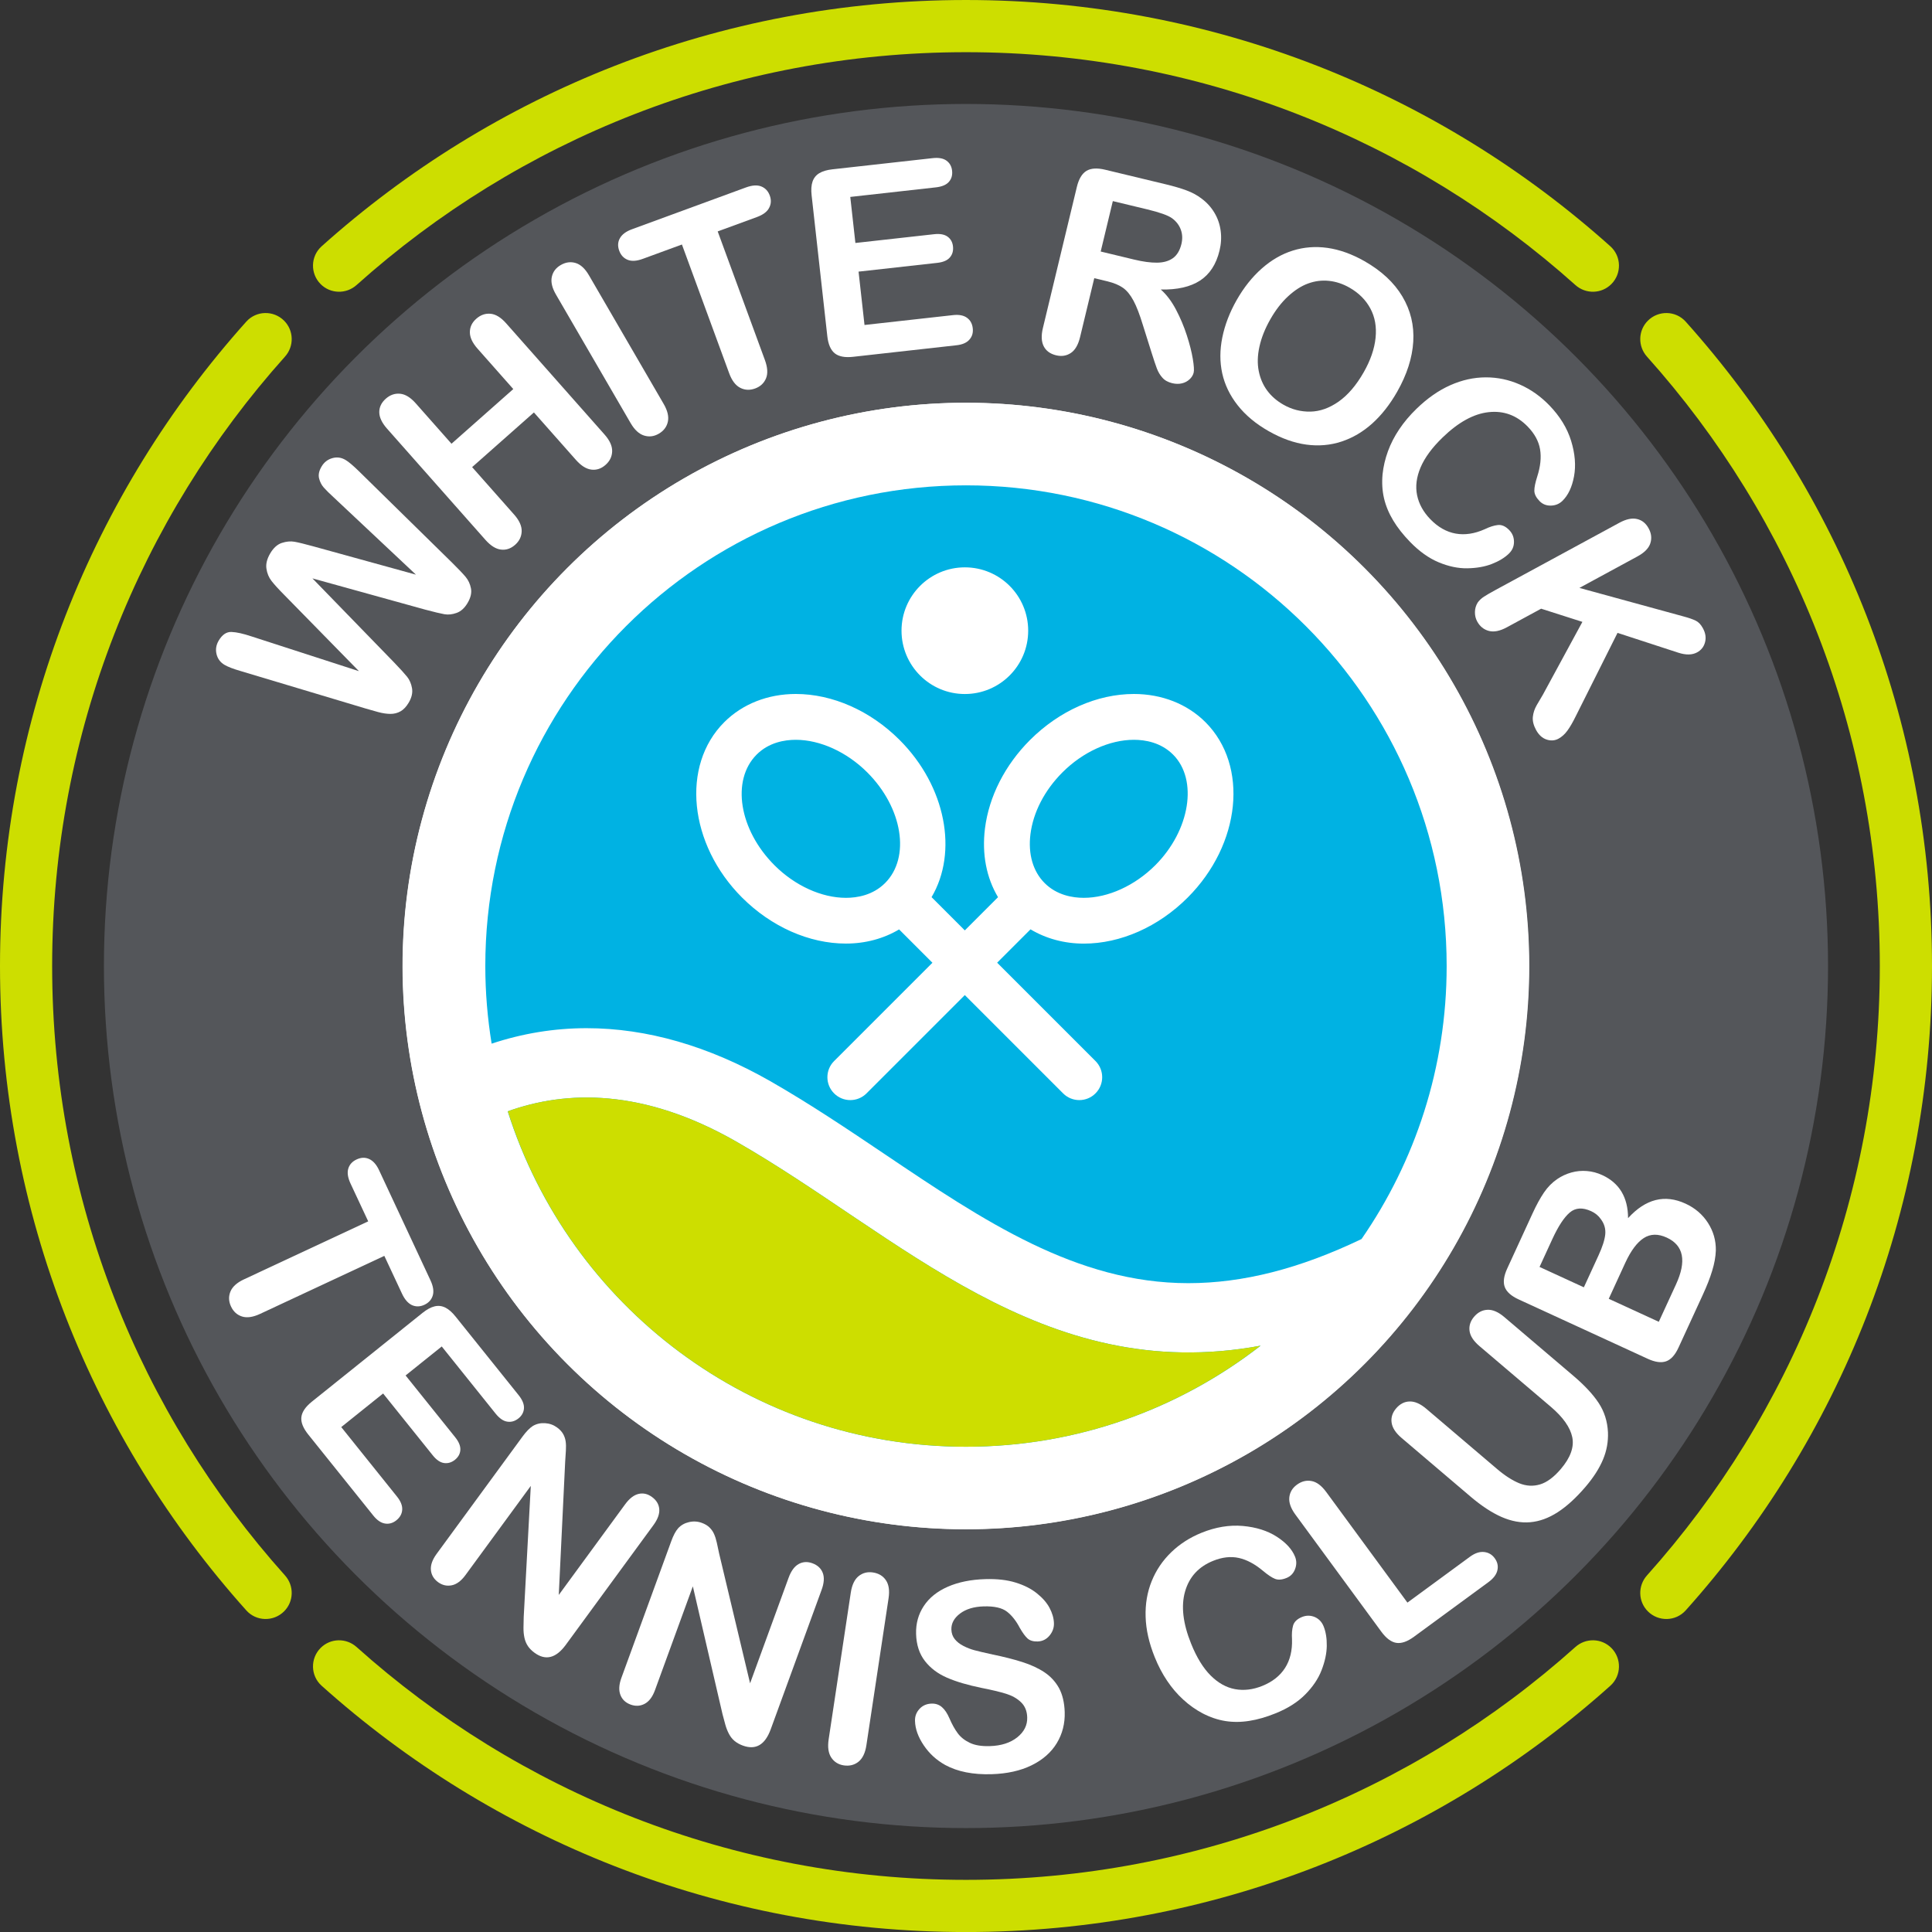 <?xml version="1.0" encoding="UTF-8" standalone="no"?>
<!-- Generator: Adobe Illustrator 28.0.0, SVG Export Plug-In . SVG Version: 6.00 Build 0)  -->

<svg
   version="1.1"
   id="Layer_1"
   x="0px"
   y="0px"
   viewBox="0 0 513.11 513.12"
   xml:space="preserve"
   sodipodi:docname="WRTC_logo_2023.svg"
   width="513.11"
   height="513.12"
   inkscape:version="1.2.2 (732a01da63, 2022-12-09)"
   xmlns:inkscape="http://www.inkscape.org/namespaces/inkscape"
   xmlns:sodipodi="http://sodipodi.sourceforge.net/DTD/sodipodi-0.dtd"
   xmlns="http://www.w3.org/2000/svg"
   xmlns:svg="http://www.w3.org/2000/svg"><rect x="0" y="0" width="513.11" height="513.12" fill="#333333" stroke="none"/><defs
   id="defs165" /><sodipodi:namedview
   id="namedview163"
   pagecolor="#ffffff"
   bordercolor="#000000"
   borderopacity="0.25"
   inkscape:showpageshadow="2"
   inkscape:pageopacity="0.0"
   inkscape:pagecheckerboard="0"
   inkscape:deskcolor="#d1d1d1"
   showgrid="false"
   inkscape:zoom="1.1194444"
   inkscape:cx="256.37717"
   inkscape:cy="256.37717"
   inkscape:window-width="1920"
   inkscape:window-height="1009"
   inkscape:window-x="1912"
   inkscape:window-y="-8"
   inkscape:window-maximized="1"
   inkscape:current-layer="Layer_1" />
<style
   type="text/css"
   id="style88">
	.st0{display:none;}
	.st1{display:inline;fill-rule:evenodd;clip-rule:evenodd;fill:#FFFFFF;}
	.st2{fill-rule:evenodd;clip-rule:evenodd;fill:#54565A;}
	.st3{fill-rule:evenodd;clip-rule:evenodd;fill:#FFFFFF;}
	.st4{fill:#FFFFFF;}
	.st5{fill:#00B2E3;}
	.st6{fill:#CDDE00;}
	.st7{fill-rule:evenodd;clip-rule:evenodd;fill:#CDDE00;}
</style>
<g
   id="g160"
   transform="translate(-31.45,-103.44)">
	<circle
   class="st2"
   cx="288"
   cy="360"
   r="228.95"
   id="circle90" />
	
		<circle
   transform="matrix(0.707,-0.707,0.707,0.707,-170.205,309.088)"
   class="st3"
   cx="288"
   cy="360"
   id="ellipse92"
   r="149.6" />
	<circle
   class="st3"
   cx="288"
   cy="360"
   r="136.75"
   id="circle94" />
	<path
   class="st7"
   d="m 106.9,531.39 v 0 c 2.61,-2.61 2.7,-6.79 0.24,-9.54 C 68.68,478.91 45.3,422.18 45.3,360 c 0,-62.18 23.39,-118.91 61.84,-161.85 2.46,-2.75 2.37,-6.93 -0.24,-9.54 v 0 c -2.8,-2.8 -7.39,-2.7 -10.04,0.25 -40.67,45.4 -65.41,105.38 -65.41,171.14 0,65.76 24.74,125.74 65.42,171.14 2.64,2.95 7.23,3.05 10.03,0.25 z m 9.71,-352.49 c 2.61,2.61 6.79,2.7 9.54,0.24 42.94,-38.46 99.67,-61.84 161.85,-61.84 62.18,0 118.91,23.39 161.85,61.84 2.75,2.46 6.93,2.37 9.54,-0.24 v 0 c 2.8,-2.8 2.7,-7.39 -0.25,-10.04 -45.4,-40.68 -105.38,-65.42 -171.14,-65.42 -65.76,0 -125.74,24.74 -171.14,65.42 -2.95,2.65 -3.05,7.24 -0.25,10.04 z m 352.49,9.71 c -2.61,2.61 -2.7,6.79 -0.24,9.54 38.46,42.94 61.84,99.67 61.84,161.85 0,62.18 -23.39,118.91 -61.84,161.85 -2.46,2.75 -2.37,6.93 0.24,9.54 v 0 c 2.8,2.8 7.39,2.7 10.04,-0.25 40.68,-45.4 65.42,-105.38 65.42,-171.14 0,-65.76 -24.74,-125.74 -65.42,-171.14 -2.65,-2.95 -7.24,-3.05 -10.04,-0.25 z m -9.71,352.49 c -2.61,-2.61 -6.79,-2.7 -9.54,-0.24 -42.94,38.46 -99.67,61.84 -161.85,61.84 -62.18,0 -118.91,-23.39 -161.85,-61.84 -2.75,-2.46 -6.93,-2.37 -9.54,0.24 v 0 c -2.8,2.8 -2.7,7.39 0.25,10.04 45.4,40.68 105.38,65.42 171.14,65.42 65.76,0 125.74,-24.74 171.14,-65.42 2.95,-2.65 3.05,-7.24 0.25,-10.04 z"
   id="path96" />
	<g
   id="g114">
		<circle
   class="st4"
   cx="288"
   cy="360"
   r="149.6"
   id="circle98" />
		<g
   id="g104">
			<path
   class="st5"
   d="m 187.24,376.51 c 16.01,0 32.42,4.74 48.78,14.07 10.56,6.04 20.68,12.85 30.46,19.43 26.14,17.6 50.84,34.22 80.57,34.22 0,0 0,0 0.01,0 14.5,0 29.6,-3.85 45.99,-11.72 14.25,-20.6 22.61,-45.57 22.61,-72.51 0,-70.51 -57.16,-127.66 -127.66,-127.66 -70.5,0 -127.66,57.15 -127.66,127.66 0,7.02 0.59,13.9 1.68,20.62 8.16,-2.71 16.6,-4.11 25.22,-4.11 z"
   id="path100" />
			<path
   class="st5"
   d="m 226.89,406.57 c -24.64,-14.07 -45.02,-13.59 -60.6,-7.98 16.36,51.64 64.66,89.08 121.71,89.08 29.5,0 56.65,-10.04 78.27,-26.84 -58.2,10.78 -95.86,-29.39 -139.38,-54.26 z"
   id="path102" />
		</g>
		<g
   id="g110">
			<path
   class="st4"
   d="m 319.29,354.05 c 9.77,0 19.81,-4.45 27.58,-12.22 14.15,-14.15 16.27,-35.05 4.73,-46.59 -4.83,-4.83 -11.58,-7.49 -19,-7.49 -9.77,0 -19.81,4.45 -27.59,12.22 -6.65,6.65 -10.91,15.01 -11.97,23.52 -0.84,6.78 0.39,13.07 3.47,18.23 l -8.82,8.82 -8.83,-8.83 c 7.05,-11.92 3.86,-29.39 -8.48,-41.74 -7.77,-7.77 -17.82,-12.22 -27.58,-12.22 -7.43,0 -14.17,2.66 -19,7.49 -11.54,11.54 -9.41,32.43 4.73,46.58 7.77,7.76 17.82,12.22 27.58,12.22 5.19,0 10.03,-1.32 14.13,-3.76 l 8.85,8.85 -26.11,26.11 c -2.38,2.37 -2.38,6.22 0,8.59 1.19,1.19 2.74,1.78 4.3,1.78 1.55,0 3.11,-0.59 4.3,-1.78 l 26.11,-26.11 26.11,26.11 c 1.19,1.19 2.75,1.78 4.3,1.78 1.55,0 3.11,-0.59 4.29,-1.78 2.38,-2.37 2.38,-6.22 0,-8.6 l -26.11,-26.11 8.86,-8.86 c 4.12,2.46 8.96,3.79 14.15,3.79 z m -82.15,-20.81 c -9.41,-9.41 -11.53,-22.59 -4.74,-29.39 3.25,-3.25 7.45,-3.93 10.4,-3.93 6.46,0 13.56,3.24 18.99,8.66 9.4,9.4 11.52,22.58 4.73,29.38 -3.25,3.25 -7.45,3.93 -10.4,3.93 -6.47,0 -13.56,-3.23 -18.98,-8.65 z M 305.12,325 c 0.73,-5.83 3.74,-11.66 8.49,-16.42 5.42,-5.43 12.52,-8.66 18.99,-8.66 2.95,0 7.15,0.68 10.4,3.93 6.68,6.68 4.52,20.14 -4.73,29.39 -5.43,5.42 -12.52,8.65 -18.98,8.65 -2.95,0 -7.16,-0.68 -10.4,-3.92 -3.09,-3.09 -4.43,-7.7 -3.77,-12.97 z"
   id="path106" />
			<path
   class="st4"
   d="m 304.52,270.94 c 0,9.29 -7.53,16.82 -16.82,16.82 -9.29,0 -16.82,-7.53 -16.82,-16.82 0,-9.29 7.54,-16.82 16.82,-16.82 9.3,0 16.82,7.53 16.82,16.82 z"
   id="path108" />
		</g>
		<path
   class="st6"
   d="m 226.89,406.57 c -24.62,-14.06 -45,-13.59 -60.57,-7.99 16.35,51.65 64.63,89.09 121.69,89.09 29.49,0 56.61,-10.04 78.21,-26.83 -58.18,10.75 -95.82,-29.4 -139.33,-54.27 z"
   id="path112" />
	</g>
	<g
   id="g158">
		<g
   id="g134">
			<path
   class="st4"
   d="m 144.42,265.36 -29.99,-8.31 21.7,22.34 c 1.64,1.71 2.79,2.98 3.45,3.8 0.66,0.83 1.09,1.84 1.3,3.05 0.2,1.21 -0.09,2.47 -0.88,3.81 -0.64,1.08 -1.36,1.85 -2.18,2.31 -0.81,0.46 -1.72,0.69 -2.71,0.68 -0.99,-0.01 -2.07,-0.17 -3.24,-0.49 -1.17,-0.32 -2.25,-0.63 -3.25,-0.92 l -33.29,-9.98 c -1.94,-0.56 -3.35,-1.11 -4.24,-1.63 -1.12,-0.66 -1.83,-1.61 -2.13,-2.85 -0.3,-1.24 -0.11,-2.43 0.57,-3.59 0.94,-1.59 2.08,-2.36 3.42,-2.3 1.34,0.05 3.11,0.45 5.3,1.18 l 28.53,9.23 -19.84,-20.25 c -1.53,-1.54 -2.65,-2.77 -3.37,-3.7 -0.72,-0.93 -1.18,-2.02 -1.36,-3.27 -0.19,-1.25 0.15,-2.6 1,-4.05 0.87,-1.47 1.9,-2.4 3.1,-2.79 1.2,-0.39 2.31,-0.49 3.34,-0.31 1.03,0.18 2.67,0.58 4.93,1.2 l 27.34,7.54 -21.85,-20.53 c -1.15,-1.05 -2.03,-1.92 -2.63,-2.6 -0.6,-0.68 -1.02,-1.5 -1.25,-2.45 -0.23,-0.95 -0.02,-1.99 0.66,-3.13 0.67,-1.14 1.62,-1.88 2.85,-2.23 1.23,-0.35 2.41,-0.19 3.54,0.49 0.8,0.47 1.96,1.45 3.47,2.92 l 24.8,24.34 c 1.67,1.65 2.87,2.91 3.59,3.77 0.72,0.86 1.2,1.88 1.43,3.07 0.23,1.18 -0.07,2.48 -0.91,3.89 -0.79,1.33 -1.75,2.21 -2.9,2.62 -1.14,0.41 -2.22,0.53 -3.24,0.35 -1.01,-0.18 -2.7,-0.58 -5.06,-1.21 z"
   id="path116" />
			<path
   class="st4"
   d="m 141.85,210.54 9.51,10.75 16.41,-14.52 -9.51,-10.75 c -1.36,-1.54 -2.03,-2.99 -2.02,-4.37 0.01,-1.38 0.58,-2.57 1.71,-3.56 1.14,-1.01 2.41,-1.45 3.79,-1.32 1.38,0.13 2.76,0.98 4.13,2.53 l 26.16,29.57 c 1.37,1.55 2.04,3.03 2,4.43 -0.04,1.4 -0.62,2.6 -1.75,3.6 -1.14,1.01 -2.4,1.43 -3.77,1.26 -1.37,-0.17 -2.73,-1.03 -4.09,-2.56 L 173.25,212.98 156.84,227.5 168,240.11 c 1.37,1.55 2.04,3.03 2,4.43 -0.04,1.4 -0.62,2.6 -1.75,3.6 -1.14,1.01 -2.4,1.43 -3.77,1.26 -1.37,-0.17 -2.73,-1.03 -4.09,-2.56 l -26.16,-29.57 c -1.36,-1.54 -2.04,-2.99 -2.05,-4.35 -0.01,-1.36 0.57,-2.56 1.73,-3.59 1.14,-1.01 2.41,-1.45 3.79,-1.32 1.4,0.13 2.77,0.98 4.15,2.53 z"
   id="path118" />
			<path
   class="st4"
   d="m 198.94,215.82 -19.83,-34.14 c -1.03,-1.77 -1.4,-3.34 -1.11,-4.69 0.29,-1.36 1.08,-2.41 2.36,-3.15 1.32,-0.77 2.64,-0.95 3.97,-0.55 1.33,0.4 2.51,1.5 3.55,3.29 l 19.83,34.14 c 1.04,1.79 1.41,3.37 1.11,4.73 -0.3,1.36 -1.11,2.43 -2.43,3.19 -1.26,0.73 -2.56,0.89 -3.9,0.47 -1.33,-0.42 -2.52,-1.52 -3.55,-3.29 z"
   id="path120" />
			<path
   class="st4"
   d="m 232.46,161.09 -10.4,3.81 12.54,34.17 c 0.72,1.97 0.82,3.59 0.29,4.86 -0.53,1.27 -1.49,2.17 -2.88,2.68 -1.41,0.52 -2.74,0.46 -3.98,-0.18 -1.24,-0.64 -2.22,-1.93 -2.93,-3.88 l -12.54,-34.17 -10.4,3.81 c -1.63,0.6 -2.97,0.68 -4.02,0.25 -1.05,-0.43 -1.8,-1.23 -2.23,-2.4 -0.45,-1.22 -0.39,-2.33 0.18,-3.34 0.57,-1.01 1.63,-1.8 3.19,-2.37 l 30.29,-11.11 c 1.65,-0.6 3.01,-0.69 4.07,-0.26 1.07,0.43 1.82,1.24 2.25,2.41 0.43,1.18 0.37,2.27 -0.18,3.29 -0.53,1.03 -1.62,1.83 -3.25,2.43 z"
   id="path122" />
			<path
   class="st4"
   d="m 280,153.2 -22.73,2.54 1.36,12.23 20.92,-2.33 c 1.54,-0.17 2.73,0.05 3.56,0.65 0.84,0.61 1.32,1.47 1.44,2.61 0.12,1.14 -0.14,2.1 -0.81,2.89 -0.67,0.8 -1.78,1.28 -3.35,1.46 l -20.92,2.33 1.58,14.17 23.51,-2.62 c 1.58,-0.18 2.82,0.06 3.71,0.71 0.89,0.65 1.4,1.58 1.53,2.8 0.13,1.18 -0.16,2.18 -0.89,3 -0.72,0.83 -1.88,1.33 -3.46,1.5 l -27.41,3.06 c -2.2,0.25 -3.83,-0.07 -4.9,-0.93 -1.07,-0.87 -1.73,-2.39 -1.97,-4.56 L 247,155.28 c -0.16,-1.45 -0.08,-2.66 0.25,-3.62 0.33,-0.96 0.93,-1.71 1.8,-2.23 0.87,-0.52 2.02,-0.86 3.45,-1.02 l 26.63,-2.97 c 1.61,-0.18 2.84,0.04 3.7,0.67 0.86,0.63 1.36,1.52 1.48,2.67 0.13,1.18 -0.15,2.17 -0.86,2.97 -0.68,0.78 -1.84,1.27 -3.45,1.45 z"
   id="path124" />
			<path
   class="st4"
   d="m 325.53,178.15 -3.46,-0.83 -3.77,15.65 c -0.5,2.06 -1.32,3.47 -2.46,4.22 -1.14,0.76 -2.45,0.96 -3.91,0.61 -1.57,-0.38 -2.67,-1.18 -3.29,-2.41 -0.62,-1.23 -0.69,-2.83 -0.22,-4.8 l 9.02,-37.48 c 0.51,-2.13 1.36,-3.55 2.54,-4.28 1.18,-0.72 2.84,-0.83 4.96,-0.32 l 16.05,3.86 c 2.21,0.53 4.09,1.08 5.61,1.65 1.53,0.57 2.85,1.29 3.98,2.17 1.37,1.01 2.5,2.25 3.39,3.73 0.89,1.48 1.44,3.08 1.67,4.81 0.23,1.73 0.13,3.48 -0.3,5.25 -0.87,3.63 -2.6,6.29 -5.17,7.97 -2.57,1.68 -6.05,2.47 -10.43,2.38 1.53,1.35 2.87,3.13 4.03,5.33 1.16,2.2 2.12,4.48 2.88,6.83 0.76,2.35 1.29,4.44 1.59,6.25 0.3,1.81 0.38,3.04 0.23,3.66 -0.15,0.64 -0.51,1.23 -1.07,1.76 -0.56,0.53 -1.24,0.9 -2.04,1.09 -0.8,0.19 -1.66,0.18 -2.59,-0.04 -1.11,-0.27 -1.98,-0.75 -2.6,-1.45 -0.63,-0.7 -1.12,-1.52 -1.47,-2.45 -0.35,-0.93 -0.8,-2.28 -1.36,-4.05 l -2.37,-7.53 c -0.84,-2.76 -1.66,-4.9 -2.48,-6.43 -0.82,-1.53 -1.74,-2.67 -2.78,-3.41 -1.03,-0.73 -2.43,-1.32 -4.18,-1.74 z m 10.58,-19.11 -9.11,-2.19 -3.22,13.39 8.84,2.13 c 2.37,0.57 4.41,0.85 6.13,0.83 1.72,-0.02 3.12,-0.42 4.21,-1.2 1.09,-0.78 1.84,-2.04 2.26,-3.76 0.32,-1.35 0.27,-2.62 -0.17,-3.82 -0.44,-1.2 -1.21,-2.19 -2.3,-3 -1.04,-0.77 -3.25,-1.56 -6.64,-2.38 z"
   id="path126" />
			<path
   class="st4"
   d="m 393.83,172.8 c 4.51,2.57 7.87,5.69 10.06,9.37 2.19,3.68 3.16,7.67 2.9,12 -0.26,4.33 -1.69,8.76 -4.28,13.32 -1.92,3.37 -4.12,6.17 -6.59,8.4 -2.48,2.23 -5.2,3.84 -8.18,4.82 -2.97,0.98 -6.09,1.25 -9.35,0.81 -3.26,-0.44 -6.61,-1.64 -10.03,-3.59 -3.41,-1.94 -6.14,-4.23 -8.21,-6.86 -2.07,-2.63 -3.43,-5.46 -4.1,-8.49 -0.66,-3.03 -0.65,-6.21 0.03,-9.54 0.68,-3.33 1.95,-6.64 3.81,-9.91 1.91,-3.35 4.13,-6.14 6.68,-8.39 2.55,-2.25 5.29,-3.83 8.23,-4.75 2.94,-0.92 6.01,-1.16 9.22,-0.71 3.21,0.46 6.48,1.63 9.81,3.52 z m -0.22,29.54 c 1.82,-3.19 2.87,-6.24 3.17,-9.17 0.3,-2.92 -0.16,-5.53 -1.39,-7.81 -1.23,-2.29 -3.08,-4.13 -5.56,-5.54 -1.76,-1 -3.58,-1.6 -5.45,-1.79 -1.87,-0.19 -3.71,0.04 -5.51,0.7 -1.8,0.65 -3.57,1.79 -5.32,3.4 -1.75,1.62 -3.32,3.65 -4.72,6.11 -1.41,2.48 -2.37,4.89 -2.89,7.25 -0.52,2.36 -0.58,4.51 -0.19,6.48 0.39,1.96 1.13,3.69 2.24,5.19 1.1,1.49 2.54,2.74 4.3,3.75 2.26,1.29 4.65,1.9 7.19,1.85 2.53,-0.05 5.03,-0.94 7.49,-2.66 2.46,-1.74 4.68,-4.32 6.64,-7.76 z"
   id="path128" />
			<path
   class="st4"
   d="m 432.2,250.46 c -1.14,1.11 -2.66,2.03 -4.54,2.76 -1.88,0.73 -4.05,1.11 -6.51,1.15 -2.46,0.04 -5,-0.5 -7.63,-1.6 -2.63,-1.1 -5.15,-2.91 -7.58,-5.41 -1.84,-1.9 -3.34,-3.8 -4.48,-5.7 -1.14,-1.9 -1.96,-3.86 -2.43,-5.86 -0.47,-2.01 -0.6,-4.14 -0.39,-6.41 0.21,-2.04 0.69,-4.08 1.43,-6.11 0.74,-2.03 1.75,-3.98 3.01,-5.85 1.26,-1.88 2.78,-3.68 4.56,-5.41 2.89,-2.81 5.89,-4.9 9,-6.28 3.11,-1.38 6.23,-2.07 9.39,-2.08 3.15,-0.01 6.17,0.63 9.07,1.91 2.9,1.28 5.5,3.12 7.82,5.51 2.82,2.91 4.76,6.07 5.8,9.46 1.04,3.4 1.3,6.53 0.77,9.4 -0.53,2.87 -1.56,5.04 -3.08,6.52 -0.83,0.81 -1.85,1.23 -3.06,1.26 -1.21,0.03 -2.22,-0.37 -3.03,-1.21 -0.9,-0.93 -1.36,-1.84 -1.37,-2.74 -0.01,-0.89 0.25,-2.15 0.77,-3.77 0.86,-2.68 1.11,-5.09 0.75,-7.23 -0.36,-2.14 -1.46,-4.15 -3.28,-6.03 -2.9,-2.99 -6.35,-4.27 -10.35,-3.84 -4,0.43 -8.08,2.68 -12.27,6.74 -2.8,2.71 -4.74,5.36 -5.84,7.95 -1.09,2.59 -1.4,5.04 -0.92,7.37 0.48,2.33 1.66,4.46 3.53,6.39 2.03,2.09 4.27,3.36 6.71,3.8 2.44,0.44 5.03,0.05 7.75,-1.17 1.25,-0.61 2.4,-0.98 3.44,-1.1 1.04,-0.12 2.05,0.32 3.04,1.34 0.84,0.87 1.26,1.9 1.26,3.11 0.01,1.22 -0.44,2.26 -1.34,3.13 z"
   id="path130" />
			<path
   class="st4"
   d="m 466.36,251.2 -15.44,8.38 27.77,7.61 c 1.34,0.36 2.38,0.73 3.12,1.09 0.74,0.36 1.38,1.03 1.91,2.02 0.7,1.28 0.88,2.52 0.56,3.72 -0.32,1.2 -1.02,2.09 -2.11,2.68 -1.3,0.71 -2.96,0.74 -4.97,0.09 l -16.16,-5.27 -11.13,22.21 c -0.76,1.55 -1.49,2.8 -2.18,3.75 -0.69,0.95 -1.48,1.66 -2.36,2.14 -0.98,0.53 -2.04,0.61 -3.18,0.23 -1.14,-0.38 -2.07,-1.23 -2.79,-2.55 -0.67,-1.24 -0.96,-2.4 -0.85,-3.47 0.11,-1.07 0.45,-2.11 1.04,-3.13 0.59,-1.02 1.13,-1.93 1.62,-2.75 l 10.5,-19.35 -10.96,-3.5 -9.1,4.94 c -1.84,1 -3.44,1.32 -4.79,0.96 -1.35,-0.36 -2.38,-1.2 -3.1,-2.52 -0.41,-0.76 -0.61,-1.6 -0.59,-2.52 0.02,-0.92 0.27,-1.75 0.74,-2.5 0.41,-0.58 0.97,-1.11 1.68,-1.57 0.71,-0.46 1.76,-1.07 3.17,-1.83 l 32.75,-17.77 c 1.8,-0.98 3.37,-1.32 4.7,-1.01 1.33,0.3 2.36,1.13 3.1,2.5 0.73,1.34 0.87,2.67 0.43,3.99 -0.43,1.29 -1.56,2.44 -3.38,3.43 z"
   id="path132" />
		</g>
		<g
   id="g156">
			<path
   class="st4"
   d="m 138.21,447.01 -4.69,-10.03 -32.98,15.4 c -1.9,0.89 -3.51,1.12 -4.82,0.7 -1.31,-0.42 -2.28,-1.3 -2.91,-2.64 -0.64,-1.36 -0.69,-2.69 -0.16,-3.98 0.53,-1.29 1.73,-2.38 3.61,-3.25 l 32.98,-15.4 -4.69,-10.03 c -0.73,-1.57 -0.93,-2.9 -0.6,-3.98 0.33,-1.09 1.07,-1.9 2.21,-2.43 1.18,-0.55 2.29,-0.59 3.34,-0.11 1.05,0.48 1.93,1.47 2.63,2.98 l 13.65,29.24 c 0.74,1.59 0.94,2.94 0.6,4.04 -0.34,1.1 -1.08,1.92 -2.21,2.45 -1.14,0.53 -2.23,0.56 -3.29,0.1 -1.04,-0.48 -1.94,-1.49 -2.67,-3.06 z"
   id="path136" />
			<path
   class="st4"
   d="m 163.08,478.88 -14.31,-17.84 -9.6,7.7 13.18,16.42 c 0.97,1.21 1.42,2.33 1.36,3.36 -0.06,1.03 -0.54,1.9 -1.43,2.62 -0.89,0.71 -1.85,1 -2.88,0.86 -1.03,-0.14 -2.04,-0.82 -3.02,-2.05 l -13.18,-16.42 -11.12,8.92 14.8,18.45 c 1,1.24 1.46,2.41 1.39,3.51 -0.07,1.09 -0.59,2.03 -1.55,2.8 -0.92,0.74 -1.93,1.03 -3.01,0.86 -1.08,-0.17 -2.12,-0.87 -3.12,-2.12 l -17.26,-21.51 c -1.38,-1.72 -2,-3.27 -1.84,-4.64 0.16,-1.37 1.09,-2.74 2.8,-4.11 l 29.38,-23.57 c 1.14,-0.91 2.2,-1.49 3.19,-1.73 0.99,-0.24 1.94,-0.13 2.85,0.32 0.91,0.45 1.81,1.24 2.71,2.36 l 16.77,20.9 c 1.01,1.26 1.48,2.42 1.42,3.49 -0.07,1.06 -0.56,1.96 -1.46,2.68 -0.92,0.74 -1.91,1.03 -2.96,0.87 -1.06,-0.15 -2.09,-0.87 -3.11,-2.13 z"
   id="path138" />
			<path
   class="st4"
   d="m 181.55,491.67 -1.7,35.36 17.61,-24.05 c 1.14,-1.56 2.34,-2.49 3.58,-2.78 1.24,-0.29 2.43,-0.02 3.57,0.82 1.18,0.86 1.82,1.93 1.93,3.21 0.11,1.28 -0.41,2.7 -1.55,4.26 l -23.28,31.8 c -2.6,3.55 -5.37,4.25 -8.31,2.09 -0.74,-0.54 -1.32,-1.13 -1.75,-1.77 -0.43,-0.64 -0.74,-1.38 -0.92,-2.22 -0.18,-0.84 -0.26,-1.72 -0.25,-2.66 0.01,-0.94 0.03,-1.89 0.06,-2.86 l 1.88,-34.8 -17.35,23.69 c -1.13,1.54 -2.34,2.45 -3.64,2.71 -1.3,0.26 -2.5,-0.01 -3.63,-0.83 -1.16,-0.85 -1.79,-1.93 -1.91,-3.24 -0.11,-1.31 0.39,-2.73 1.51,-4.26 l 22.84,-31.19 c 0.97,-1.32 1.88,-2.25 2.72,-2.79 0.96,-0.57 2.03,-0.82 3.22,-0.75 1.19,0.07 2.26,0.45 3.2,1.13 0.74,0.54 1.28,1.12 1.63,1.74 0.35,0.62 0.57,1.28 0.67,1.97 0.1,0.69 0.12,1.51 0.06,2.46 -0.06,0.96 -0.12,1.94 -0.19,2.96 z"
   id="path140" />
			<path
   class="st4"
   d="m 222.45,516.07 8.21,34.43 10.22,-28 c 0.66,-1.82 1.55,-3.04 2.67,-3.67 1.11,-0.62 2.33,-0.7 3.66,-0.21 1.37,0.5 2.29,1.35 2.75,2.55 0.46,1.2 0.36,2.71 -0.31,4.53 l -13.51,37.02 c -1.51,4.13 -3.97,5.57 -7.4,4.32 -0.86,-0.31 -1.58,-0.72 -2.18,-1.21 -0.6,-0.49 -1.1,-1.12 -1.5,-1.88 -0.4,-0.75 -0.73,-1.58 -0.98,-2.49 -0.25,-0.9 -0.5,-1.83 -0.74,-2.76 l -7.88,-33.95 -10.06,27.58 c -0.66,1.8 -1.57,3 -2.74,3.62 -1.17,0.62 -2.41,0.68 -3.71,0.21 -1.35,-0.49 -2.26,-1.35 -2.73,-2.58 -0.47,-1.23 -0.39,-2.73 0.26,-4.51 l 13.25,-36.32 c 0.56,-1.54 1.17,-2.69 1.84,-3.44 0.76,-0.82 1.72,-1.36 2.88,-1.62 1.16,-0.27 2.29,-0.2 3.38,0.2 0.86,0.31 1.54,0.72 2.05,1.22 0.51,0.5 0.91,1.07 1.2,1.71 0.29,0.64 0.54,1.42 0.75,2.35 0.19,0.94 0.41,1.9 0.62,2.9 z"
   id="path142" />
			<path
   class="st4"
   d="m 251.52,565.43 5.89,-39.04 c 0.31,-2.03 1,-3.48 2.07,-4.35 1.08,-0.87 2.35,-1.2 3.81,-0.98 1.51,0.23 2.66,0.91 3.44,2.06 0.78,1.15 1.02,2.74 0.71,4.79 l -5.89,39.04 c -0.31,2.05 -1.01,3.51 -2.1,4.38 -1.09,0.87 -2.39,1.19 -3.9,0.97 -1.44,-0.22 -2.55,-0.91 -3.33,-2.08 -0.77,-1.16 -1,-2.76 -0.7,-4.79 z"
   id="path144" />
			<path
   class="st4"
   d="m 314.22,558.15 c 0.09,3.03 -0.61,5.78 -2.1,8.24 -1.49,2.46 -3.72,4.42 -6.68,5.88 -2.97,1.46 -6.51,2.24 -10.63,2.37 -4.94,0.15 -9.05,-0.67 -12.31,-2.44 -2.32,-1.28 -4.22,-3.01 -5.71,-5.22 -1.49,-2.2 -2.27,-4.36 -2.33,-6.48 -0.04,-1.23 0.36,-2.3 1.19,-3.2 0.83,-0.9 1.9,-1.37 3.22,-1.41 1.07,-0.03 1.99,0.28 2.75,0.94 0.76,0.66 1.42,1.66 1.99,2.98 0.68,1.58 1.41,2.89 2.19,3.94 0.77,1.05 1.84,1.9 3.2,2.55 1.36,0.66 3.14,0.95 5.33,0.88 3.01,-0.09 5.43,-0.86 7.27,-2.32 1.84,-1.46 2.73,-3.23 2.66,-5.33 -0.05,-1.66 -0.6,-3 -1.64,-4 -1.04,-1.01 -2.38,-1.76 -4,-2.26 -1.62,-0.5 -3.79,-1.02 -6.49,-1.55 -3.62,-0.74 -6.67,-1.63 -9.12,-2.69 -2.46,-1.06 -4.43,-2.54 -5.91,-4.44 -1.48,-1.91 -2.27,-4.3 -2.35,-7.2 -0.08,-2.75 0.6,-5.23 2.04,-7.41 1.44,-2.19 3.57,-3.9 6.38,-5.13 2.81,-1.23 6.14,-1.91 9.99,-2.02 3.07,-0.09 5.75,0.21 8.01,0.91 2.27,0.7 4.16,1.65 5.68,2.88 1.52,1.22 2.64,2.51 3.36,3.88 0.72,1.37 1.11,2.71 1.15,4.04 0.04,1.21 -0.36,2.31 -1.18,3.3 -0.83,0.99 -1.88,1.51 -3.15,1.55 -1.16,0.03 -2.05,-0.23 -2.67,-0.79 -0.62,-0.56 -1.3,-1.49 -2.05,-2.79 -0.97,-1.86 -2.1,-3.31 -3.41,-4.33 -1.31,-1.02 -3.37,-1.49 -6.2,-1.41 -2.62,0.08 -4.71,0.72 -6.29,1.91 -1.57,1.2 -2.33,2.61 -2.29,4.22 0.03,1 0.33,1.86 0.9,2.57 0.57,0.71 1.34,1.32 2.31,1.81 0.97,0.5 1.95,0.88 2.94,1.14 0.99,0.27 2.62,0.65 4.89,1.15 2.84,0.58 5.42,1.23 7.73,1.96 2.31,0.73 4.29,1.64 5.93,2.73 1.64,1.09 2.93,2.49 3.89,4.21 0.92,1.73 1.43,3.85 1.51,6.38 z"
   id="path146" />
			<path
   class="st4"
   d="m 382.97,535.34 c 0.6,1.48 0.88,3.23 0.85,5.24 -0.03,2.01 -0.5,4.17 -1.39,6.46 -0.89,2.29 -2.35,4.44 -4.36,6.46 -2.01,2.02 -4.63,3.68 -7.87,4.98 -2.45,0.99 -4.77,1.66 -6.97,2 -2.2,0.35 -4.31,0.36 -6.34,0.04 -2.03,-0.32 -4.06,-1.01 -6.08,-2.06 -1.81,-0.96 -3.52,-2.17 -5.11,-3.63 -1.6,-1.46 -3.02,-3.12 -4.28,-5 -1.26,-1.87 -2.36,-3.96 -3.29,-6.27 -1.51,-3.74 -2.32,-7.31 -2.42,-10.71 -0.11,-3.4 0.43,-6.56 1.61,-9.48 1.18,-2.92 2.91,-5.48 5.19,-7.68 2.28,-2.2 4.96,-3.92 8.05,-5.17 3.76,-1.52 7.41,-2.12 10.96,-1.81 3.54,0.32 6.54,1.26 9,2.84 2.45,1.58 4.08,3.35 4.87,5.31 0.44,1.08 0.44,2.18 0.01,3.31 -0.43,1.13 -1.18,1.91 -2.26,2.35 -1.2,0.49 -2.22,0.57 -3.06,0.24 -0.83,-0.33 -1.9,-1.04 -3.2,-2.13 -2.16,-1.81 -4.29,-2.95 -6.41,-3.42 -2.12,-0.47 -4.39,-0.22 -6.82,0.76 -3.87,1.56 -6.35,4.27 -7.46,8.14 -1.11,3.86 -0.57,8.5 1.62,13.91 1.46,3.61 3.18,6.42 5.16,8.4 1.98,1.98 4.14,3.2 6.48,3.63 2.34,0.43 4.75,0.15 7.25,-0.86 2.7,-1.09 4.72,-2.69 6.05,-4.78 1.33,-2.09 1.94,-4.64 1.84,-7.62 -0.09,-1.39 0,-2.59 0.28,-3.6 0.28,-1.01 1.08,-1.78 2.39,-2.31 1.12,-0.45 2.24,-0.45 3.36,0.01 1.09,0.48 1.88,1.29 2.35,2.45 z"
   id="path148" />
			<path
   class="st4"
   d="m 383.66,499.67 21.58,29.4 16.59,-12.17 c 1.32,-0.97 2.57,-1.39 3.75,-1.27 1.18,0.12 2.13,0.67 2.84,1.65 0.73,0.99 0.97,2.05 0.72,3.18 -0.25,1.13 -1.04,2.18 -2.38,3.17 L 407,538.12 c -1.78,1.31 -3.35,1.85 -4.71,1.64 -1.36,-0.22 -2.69,-1.21 -3.98,-2.97 l -22.83,-31.11 c -1.21,-1.65 -1.75,-3.17 -1.61,-4.54 0.14,-1.37 0.81,-2.5 2.02,-3.39 1.23,-0.9 2.53,-1.23 3.89,-0.97 1.36,0.25 2.65,1.22 3.88,2.89 z"
   id="path150" />
			<path
   class="st4"
   d="m 422.01,500.92 -18.35,-15.61 c -1.56,-1.33 -2.43,-2.68 -2.62,-4.04 -0.19,-1.36 0.21,-2.62 1.19,-3.77 1.02,-1.2 2.22,-1.82 3.6,-1.85 1.38,-0.04 2.85,0.61 4.41,1.93 L 429,493.54 c 2.13,1.82 4.12,3.09 5.96,3.84 1.84,0.74 3.67,0.84 5.49,0.3 1.82,-0.54 3.67,-1.91 5.53,-4.09 2.57,-3.02 3.58,-5.84 3.04,-8.45 -0.54,-2.61 -2.44,-5.31 -5.71,-8.09 l -18.93,-16.1 c -1.58,-1.34 -2.46,-2.69 -2.64,-4.04 -0.18,-1.35 0.22,-2.61 1.21,-3.77 0.99,-1.16 2.18,-1.78 3.56,-1.84 1.39,-0.06 2.87,0.58 4.45,1.92 l 18.35,15.61 c 2.99,2.54 5.23,4.95 6.73,7.23 1.5,2.28 2.32,4.87 2.46,7.77 0.1,2.48 -0.33,4.89 -1.31,7.23 -0.98,2.34 -2.51,4.75 -4.61,7.21 -2.5,2.93 -4.96,5.19 -7.39,6.77 -2.44,1.58 -4.88,2.47 -7.35,2.68 -2.46,0.21 -5,-0.26 -7.61,-1.4 -2.6,-1.15 -5.34,-2.95 -8.22,-5.4 z"
   id="path152" />
			<path
   class="st4"
   d="m 483.65,447.4 -6.4,13.91 c -0.92,2.01 -2.03,3.24 -3.33,3.68 -1.3,0.45 -2.93,0.22 -4.89,-0.69 l -34.22,-15.74 c -2.01,-0.92 -3.25,-2.03 -3.72,-3.31 -0.48,-1.28 -0.26,-2.91 0.64,-4.88 l 6.78,-14.75 c 1,-2.17 2,-4 3,-5.47 1,-1.47 2.18,-2.66 3.52,-3.57 1.14,-0.78 2.39,-1.36 3.75,-1.74 1.36,-0.38 2.74,-0.51 4.13,-0.39 1.39,0.11 2.75,0.47 4.07,1.08 4.55,2.09 6.84,5.91 6.86,11.43 4.66,-5.11 9.74,-6.39 15.24,-3.86 2.55,1.17 4.54,2.88 5.98,5.12 1.44,2.24 2.14,4.69 2.09,7.36 -0.06,1.65 -0.38,3.44 -0.97,5.35 -0.57,1.91 -1.42,4.07 -2.53,6.47 z m -43.32,-7.48 11.77,5.41 3.88,-8.45 c 1.06,-2.3 1.66,-4.17 1.8,-5.63 0.14,-1.45 -0.25,-2.79 -1.16,-4.01 -0.63,-0.92 -1.49,-1.62 -2.56,-2.12 -2.3,-1.06 -4.2,-0.94 -5.71,0.35 -1.51,1.29 -3.03,3.61 -4.58,6.96 z m 22.79,-1.14 -4.41,9.6 13.29,6.11 4.56,-9.91 c 2.87,-6.23 2.05,-10.38 -2.44,-12.45 -2.3,-1.06 -4.34,-1.02 -6.11,0.12 -1.77,1.14 -3.41,3.33 -4.89,6.53 z"
   id="path154" />
		</g>
	</g>
</g>
</svg>
